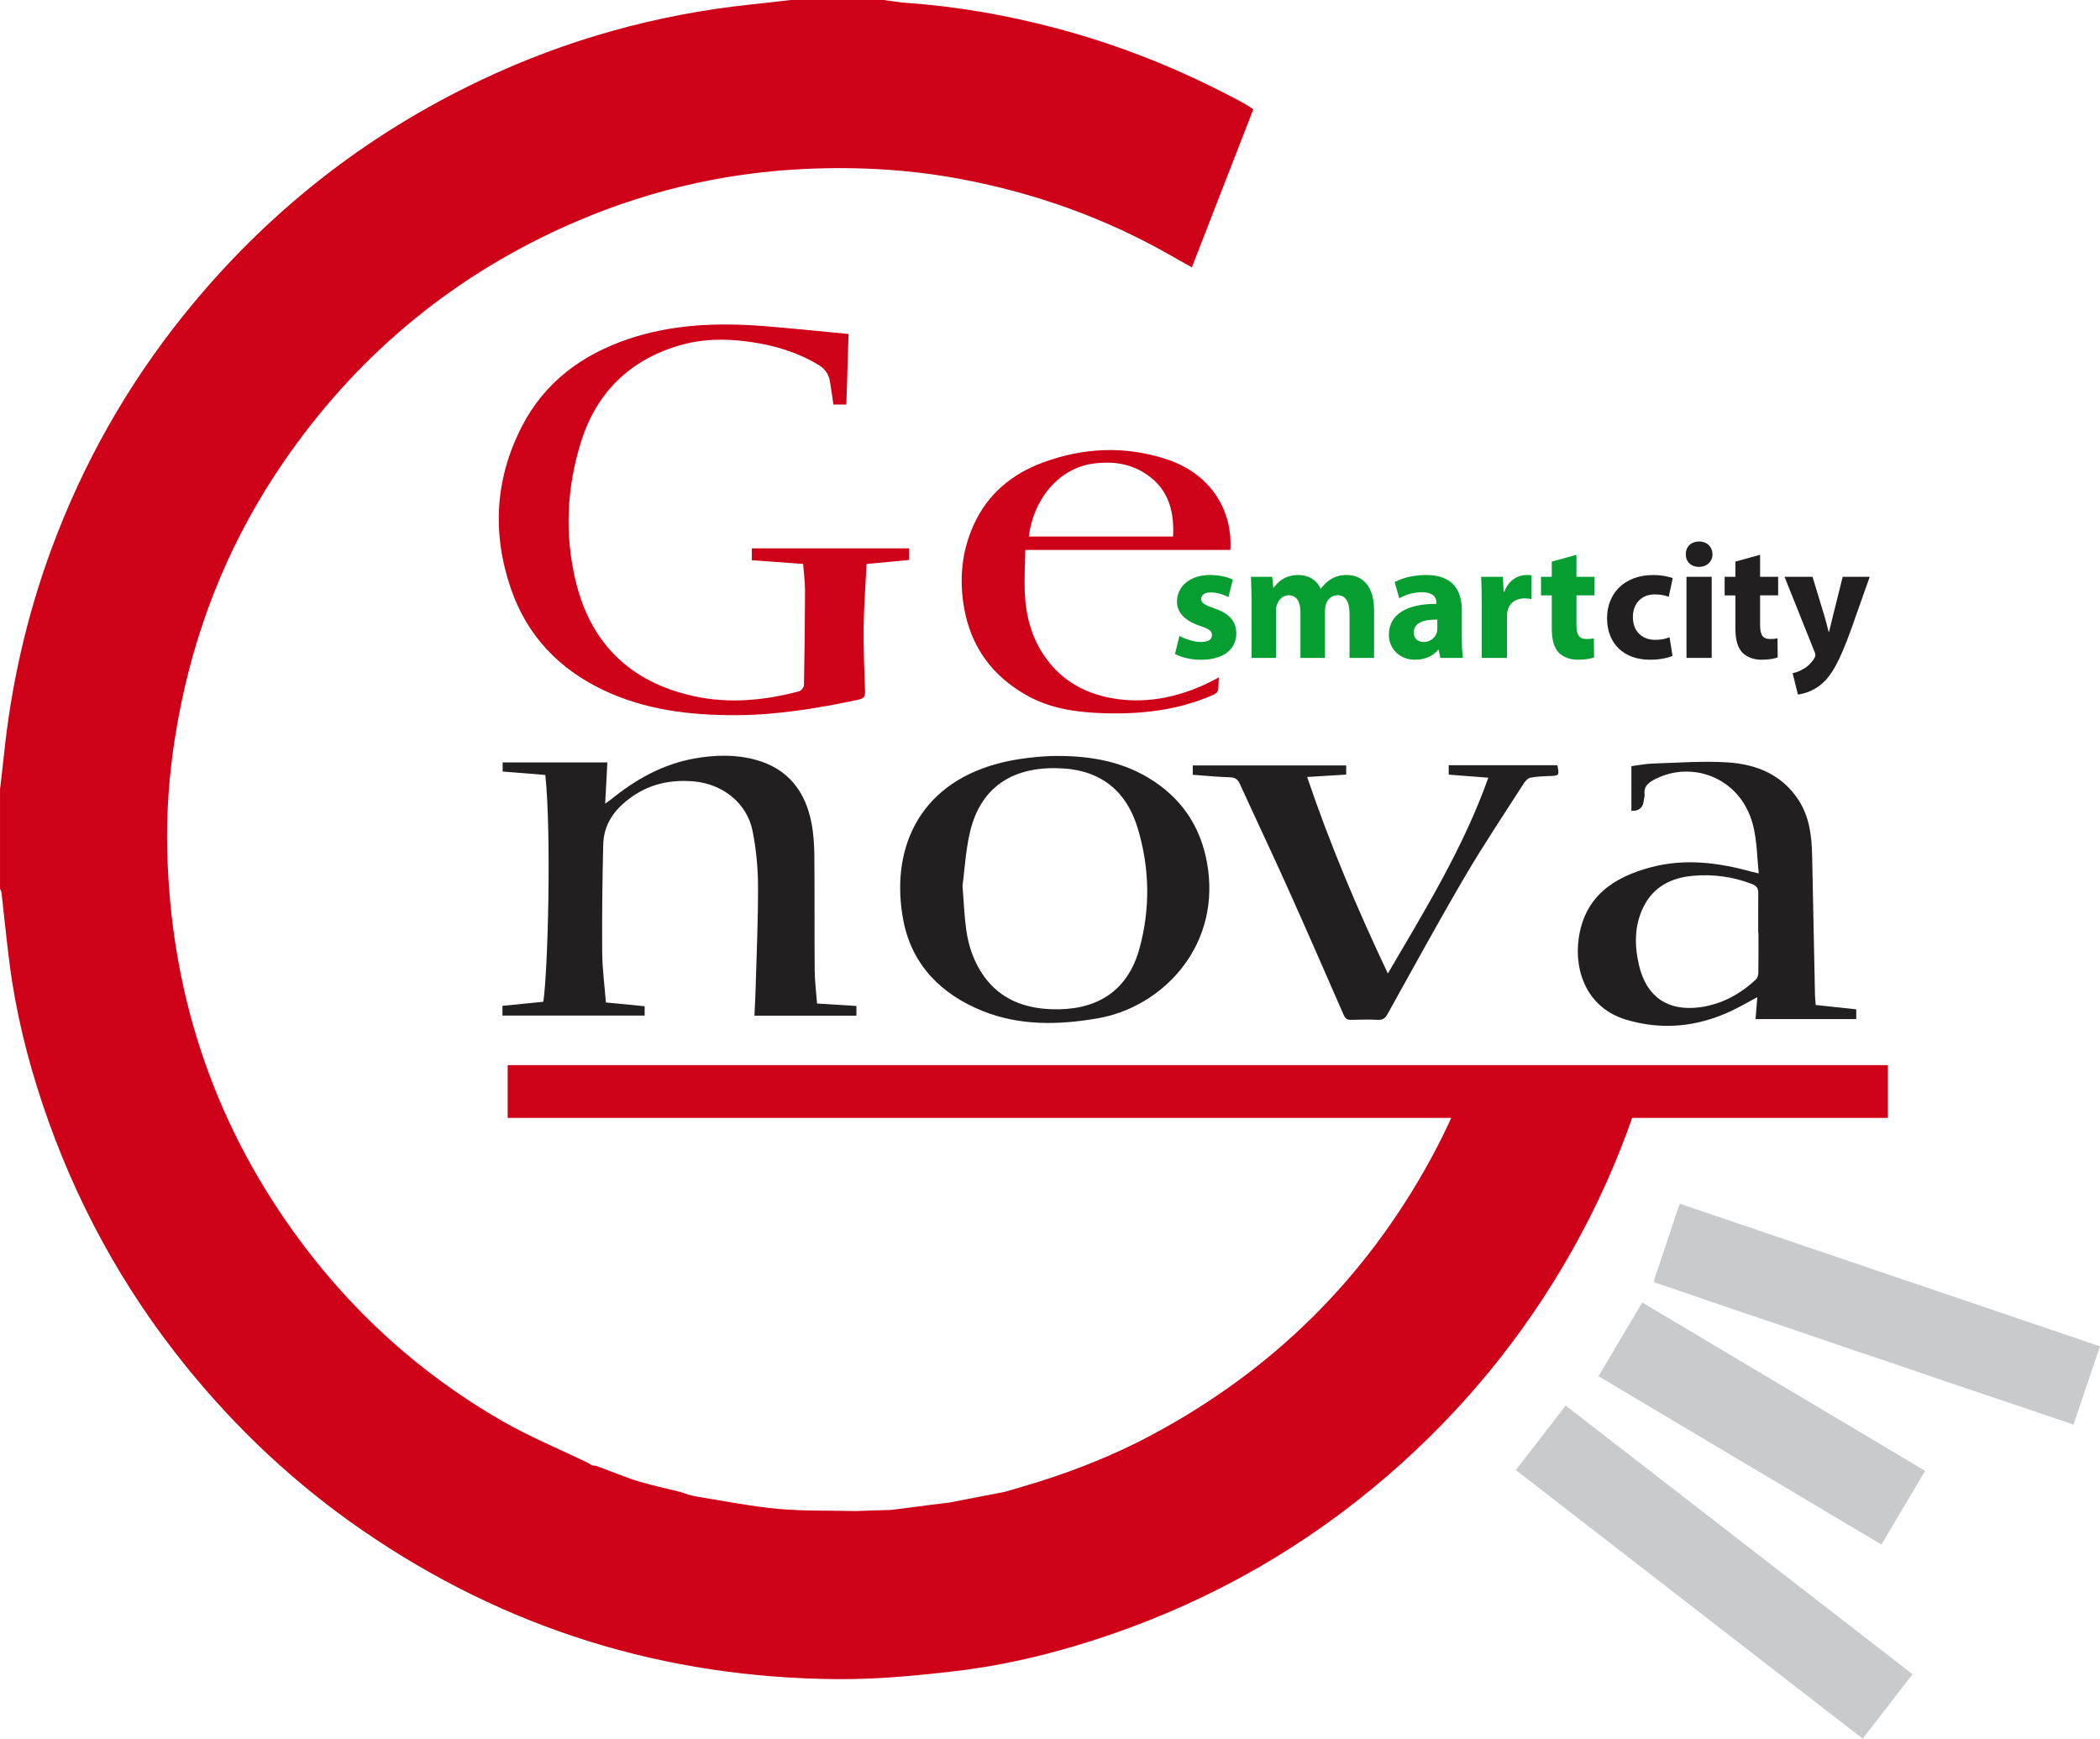 <?xml version="1.0" encoding="UTF-8"?>
<svg xmlns="http://www.w3.org/2000/svg" id="Livello_2" data-name="Livello 2" viewBox="0 0 1117.34 924.98">
  <defs>
    <style>
      .cls-1 {
        fill: #cf0119;
      }

      .cls-2 {
        fill: #c8cacc;
      }

      .cls-3 {
        fill: #221f20;
      }

      .cls-4 {
        fill: #079e31;
      }
    </style>
  </defs>
  <g id="Livello_1-2" data-name="Livello 1">
    <g>
      <path class="cls-1" d="M451.49,177.65c-.39,12.64-.78,25-1.17,37.55h-6.89c-.62-4.17-1.16-8.3-1.86-12.41-.64-3.73-2.62-6.56-5.91-8.56-11.39-6.92-23.87-10.57-36.95-12.4-12.77-1.79-25.45-1.63-37.9,2.14-26.26,7.94-43.57,25.21-51.7,51.21-7.58,24.22-8.74,49.07-2.86,73.75,7.95,33.35,29.06,53.97,62.73,61.39,18.95,4.17,37.65,2.34,56.18-2.54,1.11-.29,2.57-2.11,2.6-3.24,.33-16.86,.54-33.73,.57-50.6,0-4.57-.65-9.13-1.02-13.92-9.12-.66-18.09-1.31-27.29-1.97v-6.33h83.73v6.18c-7.19,.68-14.42,1.36-22.67,2.14-.54,11.01-1.41,22.15-1.56,33.3-.15,11.41,.35,22.83,.73,34.23,.09,2.72-.29,3.97-3.46,4.65-21.58,4.61-43.29,8.18-65.4,8.25-24.32,.08-48.14-2.76-70.47-13.4-23.61-11.25-40.41-28.89-48.98-53.59-10.24-29.55-8.62-58.76,5.78-86.7,12.08-23.43,31.86-38.04,56.47-46.38,23.42-7.93,47.59-8.85,71.97-6.94,15.17,1.19,30.3,2.8,45.32,4.21"></path>
      <path class="cls-3" d="M322.38,533.31c7.2,.7,13.82,1.35,20.62,2.01v4.98h-75.66v-5.19c7.33-.73,14.55-1.45,21.73-2.16,2.5-16.42,4.36-89.82,1.07-120.66-3.73-.31-7.52-.63-11.31-.94-3.7-.3-7.4-.57-11.39-.88v-4.87h55.72c-.38,7.1-.76,14.19-1.17,21.95,1.18-.85,2.04-1.4,2.83-2.04,13.23-10.75,27.71-18.99,44.74-22,10.96-1.94,21.95-2.22,32.73,.77,17.09,4.74,26.26,16.8,29.49,33.66,1.11,5.78,1.46,11.78,1.51,17.68,.19,20.24,0,40.47,.18,60.71,.05,5.79,.81,11.58,1.25,17.55,7.11,.44,13.88,.86,20.95,1.3v5.16h-54.27c.22-4.79,.51-9.67,.64-14.56,.51-18.22,1.36-36.44,1.27-54.65-.05-9.71-.99-19.55-2.9-29.07-2.99-14.94-16.03-24.99-31.16-26.34-14.35-1.28-26.85,2.21-37.69,11.84-6.57,5.83-10.39,13.05-10.6,21.67-.48,19.22-.7,38.45-.55,57.67,.07,8.74,1.27,17.47,1.97,26.41"></path>
      <path class="cls-3" d="M562.02,402.16c.05,.36,.1-.35,.15,.01,18.5-.08,36.19,3.07,51.88,13.53,16.83,11.22,26.13,27.12,28.76,47.11,5.51,42.03-25.08,73.15-58.81,78.96-20.58,3.55-41.29,4.02-60.99-3.84-22.04-8.8-37.85-24.49-42.38-48.32-6.91-36.28,7-71.72,50.11-83.33,15.44-4.16,31.28-4.12,31.28-4.12m-49.89,69.17c.73,9.07,.96,16.29,1.98,23.39,1.27,8.91,4.16,17.35,9.51,24.76,8.81,12.21,21.42,16.89,35.79,17.43,22.4,.84,40.22-8.17,46.85-32.24,5.86-21.26,5.45-42.83-.87-63.91-5.81-19.39-19.06-30.67-39.74-31.95-24.2-1.5-43.67,7.81-49.71,34.53-2.2,9.73-2.74,19.83-3.81,27.99"></path>
      <path class="cls-3" d="M935.79,464.66c-1.14-10.6-.89-20.77-4.58-30.44-8.11-21.24-31.34-28.98-49.73-20.12-3.66,1.76-7.07,3.7-6.44,8.7,.12,.94-.35,1.94-.43,2.93q-.51,5.89-6.6,5.65v-23.78c3.61-.46,7.45-1.26,11.31-1.38,13.35-.41,26.75-1.46,40.03-.61,15.12,.97,28.71,6.45,37.53,19.92,5.91,9.03,7.08,19.34,7.3,29.81,.52,24.67,1,49.34,1.51,74.01,.04,1.72,.25,3.43,.39,5.31,7.26,.78,14.33,1.53,21.56,2.3v5.2h-53.56c.29-3.65,.58-7.41,.92-11.66-4.88,2.6-9.3,5.19-13.92,7.36-18.04,8.48-36.83,10.34-55.89,4.61-20.6-6.19-27.64-25.5-25.25-42.99,3.08-22.53,18.61-32.87,38.66-38.14,17.95-4.72,35.76-2.46,53.36,2.42,1.06,.29,2.15,.5,3.84,.9m-.19,31.75s-.08,0-.12,0c0-7.08-.06-14.15,.03-21.22,.03-2.56-.85-3.93-3.36-4.9-10.16-3.92-20.68-5.32-31.41-4.36-11.35,1.01-20.84,5.66-26.21,16.35-5.03,10.02-4.95,20.65-2.47,31.25,3.95,16.9,15.49,24.7,32.63,22.3,11.43-1.6,21.11-6.91,29.49-14.66,.84-.78,1.34-2.32,1.36-3.52,.13-7.07,.06-14.15,.06-21.22"></path>
      <path class="cls-1" d="M648.52,360.37c-.11,2.13-.26,3.7-.25,5.27,.03,2.26-1,3.28-3.15,4.21-18.83,8.21-38.6,10.26-58.86,9.55-14.12-.49-27.85-2.55-40.34-9.67-18.02-10.27-29.18-25.48-32.89-46-2.78-15.39-1.4-30.36,5.1-44.64,7.39-16.21,20.18-26.87,36.55-32.95,21.75-8.07,43.97-9.12,66.21-1.76,22.18,7.34,35.08,25.84,33.74,48.19h-109.1c-.13,7.78-.6,15.15-.29,22.48,.5,12.3,3.51,23.95,10.65,34.23,9.25,13.34,22.34,20.22,38.12,22.54,16.64,2.45,35.24-.76,54.51-11.46m-24.36-74.91c.8-14.91-3.3-26.89-16.27-34.44-8.12-4.72-16.98-5.63-26.24-4.38-18.78,2.55-31.94,19.55-34.24,38.81h76.76Z"></path>
      <path class="cls-3" d="M738.44,517.91c19.96-34.1,40.26-67.08,53.45-104.17-7.52-.58-14.17-1.1-21.07-1.63v-5c19.28,0,38.54,0,57.79,0,1.15,5.51,1.03,5.58-4.43,5.76-3.33,.11-6.7,.25-9.95,.88-1.29,.26-2.63,1.7-3.42,2.94-10.53,16.46-21.44,32.7-31.32,49.54-14.17,24.18-27.62,48.78-41.24,73.28-1.27,2.28-2.55,3.16-5.11,3.05-4.71-.21-9.44-.17-14.15,0-2.15,.07-3.2-.64-4.07-2.63-9.84-22.52-19.66-45.04-29.73-67.45-8.35-18.57-17.08-36.96-25.53-55.48-1.13-2.47-2.57-3.4-5.33-3.48-6.52-.2-13.04-.85-19.7-1.33v-4.98h81.64v4.88c-6.79,.42-13.62,.84-20.78,1.27,12.1,35.74,26.57,69.97,42.94,104.54"></path>
      <path class="cls-4" d="M627.54,338.28c2.47,1.5,7.59,3.26,11.56,3.26s5.74-1.41,5.74-3.62-1.32-3.26-6.35-4.94c-8.91-3-12.36-7.85-12.26-12.88,0-8.11,6.88-14.2,17.56-14.2,5.03,0,9.53,1.15,12.17,2.47l-2.38,9.27c-1.94-1.06-5.65-2.47-9.35-2.47-3.26,0-5.12,1.32-5.12,3.53,0,2.03,1.68,3.09,6.97,4.94,8.2,2.82,11.64,6.97,11.73,13.33,0,8.02-6.35,14.03-18.71,14.03-5.65,0-10.67-1.32-13.93-3.09l2.38-9.62Z"></path>
      <path class="cls-4" d="M665.92,320.63c0-5.38-.18-9.97-.35-13.77h11.29l.61,5.83h.27c1.85-2.74,5.65-6.79,13.05-6.79,5.56,0,9.97,2.82,11.82,7.32h.17c1.59-2.29,3.53-3.97,5.56-5.21,2.38-1.41,5.03-2.11,8.2-2.11,8.29,0,14.56,5.82,14.56,18.7v25.41h-13.06v-23.46c0-6.27-2.03-9.88-6.35-9.88-3.09,0-5.3,2.12-6.18,4.68-.36,.97-.53,2.38-.53,3.44v25.23h-13.05v-24.17c0-5.47-1.94-9.18-6.18-9.18-3.44,0-5.47,2.64-6.27,4.85-.44,1.06-.52,2.29-.52,3.35v25.14h-13.06v-29.38Z"></path>
      <path class="cls-4" d="M777.8,339.51c0,4.14,.17,8.11,.61,10.5h-12.08l-.8-4.33h-.27c-2.82,3.44-7.23,5.3-12.35,5.3-8.73,0-13.94-6.35-13.94-13.23,0-11.2,10.06-16.58,25.32-16.5v-.62c0-2.29-1.23-5.56-7.85-5.56-4.41,0-9.09,1.5-11.92,3.27l-2.47-8.65c3-1.68,8.91-3.79,16.76-3.79,14.38,0,18.97,8.47,18.97,18.61v15Zm-13.05-9.88c-7.06-.09-12.53,1.59-12.53,6.79,0,3.44,2.29,5.12,5.29,5.12,3.35,0,6.09-2.21,6.97-4.94,.17-.71,.27-1.5,.27-2.29v-4.68Z"></path>
      <path class="cls-4" d="M788.4,321.07c0-6.35-.18-10.5-.35-14.21h11.56l.44,7.95h.35c2.21-6.27,7.5-8.91,11.65-8.91,1.23,0,1.85,0,2.82,.17v12.7c-.97-.27-2.12-.44-3.62-.44-4.94,0-8.29,2.64-9.17,6.79-.17,.88-.27,1.94-.27,3v21.88h-13.41v-28.94Z"></path>
      <path class="cls-4" d="M838.78,295.13v11.73h9.62v9.88h-9.62v15.62c0,5.21,1.24,7.59,5.3,7.59,1.85,0,2.65-.09,3.97-.36l.09,10.15c-1.77,.71-4.94,1.24-8.73,1.24-4.33,0-7.94-1.59-10.06-3.79-2.47-2.56-3.7-6.71-3.7-12.79v-17.64h-5.73v-9.88h5.73v-8.11l13.14-3.62Z"></path>
      <path class="cls-3" d="M889.91,348.95c-2.38,1.06-6.88,2.03-12.01,2.03-13.93,0-22.84-8.56-22.84-22.14,0-12.61,8.64-22.93,24.7-22.93,3.53,0,7.41,.61,10.23,1.67l-2.12,9.97c-1.59-.71-3.97-1.32-7.5-1.32-7.06,0-11.64,5.03-11.56,12.08,0,7.94,5.3,12.09,11.82,12.09,3.17,0,5.65-.53,7.67-1.41l1.59,9.96Z"></path>
      <path class="cls-3" d="M911.17,294.87c0,3.71-2.82,6.71-7.23,6.71s-7.06-3-6.97-6.71c-.09-3.88,2.73-6.79,7.06-6.79s7.06,2.91,7.14,6.79m-13.85,12h13.41v43.14h-13.41v-43.14Z"></path>
      <path class="cls-3" d="M936.49,295.13v11.73h9.61v9.88h-9.61v15.62c0,5.21,1.24,7.59,5.3,7.59,1.85,0,2.65-.09,3.97-.36l.09,10.15c-1.77,.71-4.94,1.24-8.73,1.24-4.33,0-7.95-1.59-10.06-3.79-2.47-2.56-3.71-6.71-3.71-12.79v-17.64h-5.73v-9.88h5.73v-8.11l13.14-3.62Z"></path>
      <path class="cls-3" d="M964.38,306.86l6.44,21.17c.7,2.56,1.59,5.74,2.12,8.03h.27c.61-2.29,1.32-5.55,1.94-8.03l5.29-21.17h14.38l-10.06,28.41c-6.18,17.11-10.32,24-15.18,28.32-4.68,4.06-9.62,5.47-12.97,5.91l-2.82-11.38c1.68-.27,3.79-1.06,5.83-2.3,2.03-1.05,4.23-3.17,5.55-5.38,.44-.61,.71-1.32,.71-1.94,0-.44-.09-1.15-.61-2.2l-15.79-39.44h14.91Z"></path>
      <path class="cls-2" d="M1103.22,757.9c-7.97-2.72-15.64-5.35-23.32-7.94-14.6-4.92-29.21-9.79-43.81-14.73-9.5-3.22-18.96-6.55-28.46-9.77-8.71-2.96-17.46-5.81-26.18-8.77-9.13-3.1-18.24-6.29-27.37-9.4-9.07-3.08-18.18-6.07-27.25-9.15-9.14-3.1-18.26-6.26-27.4-9.39-5.92-2.03-11.83-4.13-17.79-6.04-1.5-.48-1.9-.89-1.36-2.44,2.4-6.89,4.7-13.82,7.01-20.74,1.82-5.45,3.6-10.91,5.42-16.36,.28-.83,.68-1.61,1.17-2.75,74.46,25.27,148.81,50.5,223.46,75.84-4.69,13.82-9.36,27.61-14.12,41.65"></path>
      <path class="cls-2" d="M806.53,782.07c8.8-11.39,17.6-22.78,26.51-34.31,61.57,47.68,123.01,95.26,184.57,142.94-8.92,11.52-17.69,22.85-26.54,34.28-61.52-47.64-122.92-95.19-184.54-142.91"></path>
      <path class="cls-2" d="M1001.04,821.7c-50.29-29.91-100.35-59.69-150.53-89.54,7.75-13.07,15.51-26.15,23.26-39.22,50.38,29.98,100.39,59.73,150.54,89.57-7.77,13.09-15.43,26-23.26,39.19"></path>
      <rect class="cls-1" x="270.13" y="566.65" width="734.36" height="28.08"></rect>
      <path class="cls-1" d="M773.35,592.11c-3.73,8.37-7.8,16.62-12.24,24.74-34.75,63.57-84.24,112.31-148.11,146.44-22.4,11.97-46,21.03-70.39,28.05-2.62,.76-5.25,1.53-7.87,2.29-9.86,1.91-19.72,3.82-29.58,5.73-3.16,.38-6.32,.77-9.47,1.15-7.1,.92-14.2,1.84-21.3,2.76-6.36,.21-12.71,.42-19.06,.62-13.85-.33-27.76,.08-41.52-1.18-14.43-1.33-28.71-4.25-43.05-6.5-1.38-.22-2.73-.64-4.1-.96-1.68-.54-3.36-1.07-5.04-1.61-7.07-1.76-14.19-3.34-21.19-5.33-4.72-1.34-9.27-3.27-13.9-4.93-3.13-1.19-6.27-2.38-9.4-3.56-.57-.05-1.14-.1-1.71-.15-.34-.11-.68-.22-1.02-.33-.32-.27-.61-.62-.98-.8-15.53-7.52-31.59-14.11-46.49-22.7-44.09-25.41-80.95-59.06-110.67-100.44-43.54-60.63-65.5-128.46-67.28-202.89-.63-26.45,2.13-52.68,7.51-78.61,9.58-46.16,27.52-88.89,54.14-127.73,37.98-55.42,87.54-97.34,148.83-125.18,40.94-18.59,83.91-29.01,128.77-31.11,27.98-1.31,55.85,.24,83.52,5.48,38.87,7.36,75.58,20.38,109.99,39.88,4.01,2.27,8.03,4.53,12.4,6.99,11.02-28.34,21.85-56.18,32.72-84.12-2.03-1.27-3.64-2.41-5.37-3.34-31.95-17.28-65.4-30.83-100.55-40.04-25.68-6.73-51.73-11.31-78.25-13.17-4.17-.29-8.3-1.03-12.45-1.56h-49.5c-7.12,.8-14.23,1.64-21.35,2.39-50,5.29-97.76,18.58-143.21,40.09-62.39,29.54-115.17,71.32-158.39,125.08-30.21,37.58-53.64,79.08-70.36,124.32-13.3,36-21.66,73.14-25.51,111.32-.56,5.57-1.27,11.13-1.91,16.69v52.91c.27,.75,.71,1.47,.8,2.24,1.44,12.53,2.66,25.09,4.27,37.6,3.28,25.47,9.39,50.33,17.53,74.64,17.06,50.99,42.35,97.51,76.17,139.38,27.21,33.7,58.48,63.01,94.14,87.55,76.1,52.37,160.59,78.48,252.78,79.1,21.07,.14,42.27-1.85,63.23-4.35,28-3.34,55.35-10.2,82.04-19.38,54.48-18.75,103.63-46.79,147.27-84.47,39.59-34.19,72.31-73.97,98.04-119.52,13.34-23.61,24.35-48.12,33.07-73.5h-95.98Z"></path>
    </g>
  </g>
</svg>
